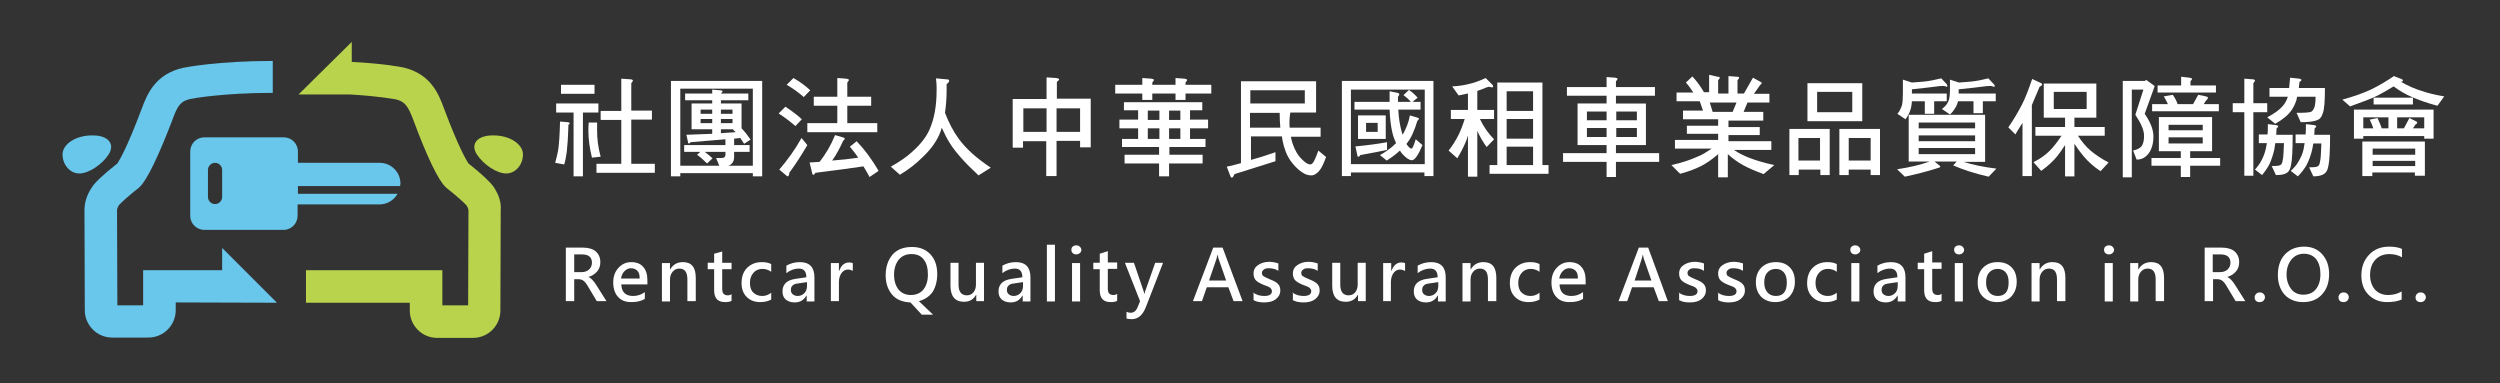 <?xml version="1.0" encoding="utf-8"?>
<!-- Generator: Adobe Illustrator 23.1.0, SVG Export Plug-In . SVG Version: 6.00 Build 0)  -->
<svg version="1.1" id="圖層_1" xmlns="http://www.w3.org/2000/svg" xmlns:xlink="http://www.w3.org/1999/xlink" x="0px" y="0px"
	 viewBox="0 0 775.4 118.8" enable-background="new 0 0 775.4 118.8" xml:space="preserve">
<rect x="0" y="0" width="775.4" height="118.8" fill="#333333" stroke="none"/>
<g>
	<path fill="#69C7EB" d="M85.9,93.9l-17-17v6.9H44.4v10.9h-8l-0.1-29.4c0-0.3,0-0.7,0.6-1.7c0.7-0.8,3.5-3.3,6.2-5.4l0.3-0.3
		c2.2-2.1,5.8-9.5,10.1-20.8c1.6-4.4,2.5-5.7,5.5-6.4c0.9-0.2,10.4-1.9,25.6-1.9V18.9c-17,0-27.2,2-27.6,2.1l-0.1,0
		C48,23,45.6,29.4,44,33.6c-4.6,12.3-7,16.2-7.6,17.1c-4.3,3.4-7,5.9-7.9,7.4c-1.6,2.4-2.3,4.7-2.3,7.2l0.1,30.9
		c0,4.7,3.8,8.5,8.5,8.5H46c4.7,0,8.5-3.8,8.5-8.5v-2.4L85.9,93.9z"/>
	<g>
		<path fill="#69C7EB" d="M92.4,60v-2.3h31.7c0-0.3,0.1-0.5,0.1-0.8c0-3.5-2.9-6.4-6.4-6.4H92.4V47c0-2.5-2-4.4-4.4-4.4H63.4
			c-2.5,0-4.4,2-4.4,4.4v19.9c0,2.5,2,4.4,4.4,4.4h24.5c2.5,0,4.4-2,4.4-4.4v-3.5h25.4c2.4,0,4.5-1.3,5.6-3.3H92.4z M68.9,61.1
			c0,1.2-1,2.2-2.2,2.2c-1.2,0-2.2-1-2.2-2.2v-8.4c0-1.2,1-2.2,2.2-2.2c1.2,0,2.2,1,2.2,2.2V61.1z"/>
	</g>
	<g>
		<path fill="#69C7EB" d="M33.7,47.9c-2.1,3.2-6.2,5.9-9.1,5.9c-2.9,0-5.2-2.7-5.2-5.9c0-3.2,4.1-5.9,9.1-5.9
			C33.5,41.9,35.8,44.6,33.7,47.9z"/>
	</g>
	<g>
		<path fill="#B9D34D" d="M147.9,47.9c2.1,3.2,6.2,5.9,9.1,5.9s5.2-2.7,5.2-5.9c0-3.2-4.1-5.9-9.1-5.9
			C148.1,41.9,145.8,44.6,147.9,47.9z"/>
	</g>
	<path fill="#B9D34D" d="M153.2,58.1c-1-1.5-3.6-4-7.9-7.4c-0.6-0.9-3-4.8-7.6-17.1c-1.6-4.3-4-10.7-12.7-12.7l-0.1,0
		c-0.3-0.1-6-1.2-15.8-1.7V13L92.6,29.3h16c8.4,0.5,13.5,1.4,14.1,1.5c2.9,0.7,3.8,2,5.5,6.4C132.4,48.6,136,56,138.2,58l0.3,0.3
		c2.7,2.1,5.5,4.6,6.2,5.4c0.6,1,0.6,1.4,0.6,1.6l-0.1,29.4h-8V83.8H94.9v10.1h32.2v2.4c0,4.7,3.8,8.5,8.5,8.5h11.1
		c4.7,0,8.5-3.8,8.5-8.5l0.1-31C155.5,62.8,154.8,60.6,153.2,58.1z"/>
</g>
<g>
	<path fill="#FFFFFF" d="M176.2,37.9c0.3,0.1,0.5,0.2,0.5,0.3c0,0.2-0.1,0.3-0.4,0.5c-0.1,3.8-0.3,6.6-0.5,8.3
		c-0.2,1.3-0.4,2.7-0.8,4l-2.8-0.5c0.4-1.5,0.7-2.8,0.9-3.8c0.3-1.9,0.5-4.9,0.6-9L176.2,37.9z M185.6,32.1v2.8h-4.8v19.8h-2.9V34.9
		h-5.4v-2.8H185.6z M184.4,26.3v2.8H174v-2.8H184.4z M185.2,38v2.6c0,2.4,0.3,5.1,1.1,8l-2.7,0.3c-0.7-2.9-1.1-5.6-1.1-8.3
		c0-0.8,0-1.7,0.1-2.6H185.2z M192.7,34.4v-10l2.8,0.2c0.5,0,0.8,0.2,0.8,0.4c0,0.2-0.2,0.4-0.5,0.8v8.5h6.4v2.8h-6.4v13.7h7.3v2.8
		H185v-2.8h7.7V37.2h-6.4v-2.8H192.7z"/>
	<path fill="#FFFFFF" d="M236.4,25.1v29.6h-2.9v-1h-22.5v1h-2.9V25.1H236.4z M223.1,51.4l-1-2.4h1.8c0.6,0,1-0.3,1.1-0.8v-1.1h-6.4
		c0.8,0.6,1.6,1.3,2.4,2l-1.7,1.6c-1.1-1.1-2.1-2-3.1-2.7l1-0.9h-5V45H225v-1.8c-3,0.3-6.6,0.5-10.8,0.9c-0.2,0.3-0.4,0.4-0.5,0.4
		c-0.2,0-0.3-0.1-0.3-0.4l-0.5-2.3c2.7-0.1,5.4-0.2,8-0.3v-1.4h-6.4v-8h6.4v-1h-8.4v-2.1h8.4v-1.2l2.5,0.2c0.4,0,0.7,0.1,0.7,0.3
		c0,0.2-0.2,0.4-0.5,0.7h8.5v2.1h-8.5v1h6.4v7.7c1,1,1.9,2.2,2.8,3.5l-2,1.3c-0.4-0.6-0.8-1.3-1.2-1.8c-0.6,0.1-1.2,0.1-1.9,0.2v2
		h4.8v2.1h-4.8v1.5c0,1.1-0.3,1.8-0.9,2.3c-0.2,0.2-0.5,0.4-1,0.5h7.7V27.5h-22.5v23.9H223.1z M220.9,35.3V34h-3.6v1.3H220.9z
		 M220.9,36.9h-3.6v1.3h3.6V36.9z M223.6,35.3h3.6V34h-3.6V35.3z M227.2,36.9h-3.6v1.3h3.6V36.9z M227.3,40.1h-3.7v1.2
		c1.6-0.1,3.1-0.2,4.6-0.3C227.8,40.7,227.6,40.4,227.3,40.1z"/>
	<path fill="#FFFFFF" d="M248.7,37l-2,2.1c-1.6-1.4-3.3-2.7-5.2-3.9l2.1-2.1C245.6,34.4,247.3,35.7,248.7,37z M250.4,45
		c-1.8,3.1-3.6,5.9-5.6,8.6c0,0.7-0.2,1.1-0.6,1.1l-2.5-2.1c2.5-2.9,4.9-6.2,6.9-9.8L250.4,45z M251.3,28l-2,2.1
		c-1.6-1.4-3.4-2.7-5.3-3.8l2.1-2.1C248.2,25.4,249.9,26.7,251.3,28z M259.7,30v-5.8l2.8,0.2c0.5,0.1,0.8,0.2,0.8,0.4
		c0,0.2-0.2,0.4-0.5,0.8V30h7.4v2.8h-7.4v5.4h9.3V41h-21.7v-2.8h9.3v-5.4h-7.3V30H259.7z M261.4,42.6c0.4,0.1,0.6,0.2,0.6,0.4
		c0,0.2-0.2,0.4-0.5,0.7c-1,2.2-2.1,4.3-3.4,6.1c2.7-0.2,5.4-0.5,8.1-0.9c-0.8-1.2-1.7-2.3-2.6-3.4l2.1-1.7c2.3,2.4,4.6,5.4,6.8,9.2
		l-2.8,1.9c-0.6-1.2-1.3-2.3-1.9-3.3c-3.4,0.5-8.4,1.2-14.9,2c-0.2,0.4-0.4,0.6-0.6,0.6c-0.2,0-0.4-0.2-0.4-0.5l-0.8-3.3
		c1.1-0.1,2.1-0.1,3.1-0.2c1.9-2.4,3.5-5.1,4.8-8.3L261.4,42.6z"/>
	<path fill="#FFFFFF" d="M293.5,24.6c0.6,0,0.9,0.1,0.9,0.4c0,0.4-0.3,0.7-0.8,1.1v1.9c0,2.6-0.2,4.9-0.5,7c1.2,3.1,2.6,5.8,4.3,8.1
		c2.2,3,5.5,6,9.9,8.9l-3.8,2.4c-4.1-3.8-7.1-7.1-8.9-10c-0.9-1.4-1.7-3-2.5-4.8c-0.1,0.4-0.2,0.7-0.3,1c-1,2.8-2.9,5.6-5.7,8.2
		c-2,2-4.3,3.8-7,5.4l-2.8-2.5c2.8-1.6,5-3.1,6.6-4.6c2.5-2.2,4.3-4.5,5.3-6.7c1.6-3.5,2.3-7.6,2.3-12.5v-1.1c0-0.7-0.1-1.5-0.2-2.5
		L293.5,24.6z"/>
	<path fill="#FFFFFF" d="M324.6,30.7V24l3,0.2c0.5,0.1,0.9,0.2,0.9,0.4c0,0.2-0.2,0.4-0.7,0.8v5.2h10.5v15.1H335v-2h-7.3v10.9h-3.2
		V43.8h-7.2v2h-3.2V30.7H324.6z M324.6,40.9v-7.3h-7.2v7.3H324.6z M327.7,40.9h7.3v-7.3h-7.3V40.9z"/>
	<path fill="#FFFFFF" d="M354.3,26.3v-2.1l2.8,0.2c0.5,0.1,0.8,0.2,0.8,0.4c0,0.2-0.2,0.4-0.5,0.8v0.7h7.2v-2.1l2.8,0.2
		c0.5,0.1,0.8,0.2,0.8,0.4c0,0.2-0.2,0.4-0.5,0.8v0.7h8v2.7h-8v2h-3.1v-2h-7.2v2h-3.1v-2h-8.4v-2.7H354.3z M372.9,31.7v2.5h-3.8v2.9
		h5.6v2.7h-5.6v3.3h4.8v2.5h-11.2v2.4H373v2.7h-10.4v4h-3.1v-4h-10.7v-2.7h10.7v-2.4h-11.5v-2.5h5v-3.3h-5.8v-2.7h5.8v-2.9h-4.4
		v-2.5H372.9z M359.6,34.3H356v2.9h3.6V34.3z M359.6,39.8H356v3.3h3.6V39.8z M366.1,34.3h-3.5v2.9h3.5V34.3z M366.1,39.8h-3.5v3.3
		h3.5V39.8z"/>
	<path fill="#FFFFFF" d="M400,39.6h9.6v2.8h-9.2c0.1,0.8,0.3,1.5,0.5,2.1c0.7,2.1,1.7,3.8,3,5c1,1,1.8,1.5,2.5,1.5
		c0.2,0,0.5-0.1,0.8-0.5c0.3-0.3,0.9-1.5,1.7-3.8l2.4,2c-0.7,1.9-1.3,3.2-1.9,4c-0.8,1.1-1.8,1.7-2.7,1.7c-1,0-1.9-0.3-2.9-1
		c-1.2-0.8-2.4-2-3.5-3.5c-1.2-1.7-2-3.8-2.5-6.3c-0.1-0.4-0.1-0.8-0.2-1.3h-9.6v7.3c2.5-0.7,5.1-1.5,7.6-2.4v2.8l-12.7,4
		c-0.3,0.7-0.6,1.1-0.8,1.1c-0.2,0-0.4-0.2-0.5-0.5l-1.1-2.9c1.5-0.3,2.9-0.7,4.4-1.1V25.2h23.3v9.7h-8
		C399.9,36.7,399.9,38.2,400,39.6z M387.8,32.1h16.9V28h-16.9V32.1z M387.8,39.6h9.3c-0.1-1.4-0.2-2.9-0.2-4.6h-9.2V39.6z"/>
	<path fill="#FFFFFF" d="M444.6,25.1v29.5h-2.8v-1.1H419v1.1h-2.8V25.1H444.6z M441.9,50.8V27.8H419v23.1H441.9z M431,31.6
		c0-1.1,0-2.2,0-3.3l2.5,0.5c0.3,0.1,0.5,0.2,0.5,0.4c0,0.2-0.1,0.5-0.4,0.8c0,0.5,0,1.1,0,1.6h4c-0.8-0.9-1.6-1.6-2.3-2.1l1.7-1.6
		c0.9,0.6,1.8,1.4,2.7,2.4l-1.6,1.3h2.5V34h-6.9c0.1,2.6,0.5,4.8,1,6.7c0.1,0.4,0.2,0.8,0.4,1.1c0,0,0-0.1,0-0.1
		c1-1.8,1.8-3.7,2.2-5.9l2.4,0.7c0.3,0.1,0.4,0.2,0.4,0.3c0,0.2-0.2,0.4-0.5,0.7c-0.9,3-1.9,5.3-3.2,6.9c-0.1,0.1-0.1,0.2-0.2,0.2
		c0.2,0.3,0.3,0.5,0.5,0.7c0.4,0.5,0.8,0.8,1.1,0.8c0.3,0,0.7-1,1.3-2.9l2.1,1.8c-1.3,3.1-2.4,4.7-3.3,4.7c-0.7,0-1.7-0.6-2.8-1.8
		c-0.3-0.3-0.6-0.7-0.9-1.2c-1.2,1.1-2.5,2.1-4.1,3.1l-2.1-1.7c1.5-0.8,2.7-1.7,3.7-2.5c0.4-0.4,0.9-0.8,1.3-1.2
		c-0.5-1.1-0.9-2.2-1.2-3.5c-0.4-1.8-0.7-4.1-0.8-6.9h-10.9v-2.4H431z M430.2,46.5c-1.8,0.4-4.5,0.9-8.3,1.6
		c-0.2,0.4-0.4,0.5-0.6,0.5s-0.3-0.1-0.3-0.4l-0.6-2.8c3.3-0.3,6.6-0.7,9.8-1.3V46.5z M429.8,35.8v7.3h-8.6v-7.3H429.8z M427.3,38.1
		h-3.6v2.8h3.6V38.1z"/>
	<path fill="#FFFFFF" d="M461.1,27.1c-1,0.4-1.9,0.8-2.9,1.1v5.9h5.2v2.8H459c1.2,2.5,2.7,4.6,4.4,6.3l-2.3,2.4
		c-1.1-1.5-2.1-3.2-2.9-5v14.2h-2.9V42c-0.2,0.7-0.4,1.3-0.6,1.8c-0.7,1.7-1.6,3.5-2.7,5.3l-2.7-2.4c1.2-1.5,2.2-3.1,3.1-4.9
		c0.5-1,1.2-2.7,1.9-4.9H450v-2.8h5.3V29c-1,0.2-2,0.4-2.9,0.6l-2-2.8c2.1-0.1,3.9-0.4,5.4-0.8c1.4-0.3,3-0.9,5-1.8l2.1,2.1
		c0.1,0.1,0.2,0.3,0.2,0.5c0,0.2-0.1,0.3-0.4,0.3l-0.9-0.2C461.7,26.9,461.4,27,461.1,27.1z M478.4,25.6v25.6h1.9v2.7H462v-2.7h2.4
		V25.6H478.4z M475.5,34.4v-6.1h-8.2v6.1H475.5z M475.5,43v-6.1h-8.2V43H475.5z M475.5,51.2v-5.7h-8.2v5.7H475.5z"/>
	<path fill="#FFFFFF" d="M498.3,27.1v-3.2l2.7,0.2c0.5,0.1,0.7,0.2,0.7,0.4c0,0.1-0.2,0.4-0.5,0.7v1.8h12.1v2.7h-12.1v2.4h9.3V45
		h-9.3v2.5h13.4v2.7h-13.4v4.7h-2.9v-4.7h-13.5v-2.7h13.5V45h-9V32.1h9v-2.4H486v-2.7H498.3z M498.3,37.3v-2.7h-6.1v2.7H498.3z
		 M498.3,39.7h-6.1v2.8h6.1V39.7z M501.3,37.3h6.4v-2.7h-6.4V37.3z M507.7,39.7h-6.4v2.8h6.4V39.7z"/>
	<path fill="#FFFFFF" d="M532.7,23.8c0.5,0,0.7,0.1,0.7,0.3s-0.2,0.5-0.5,0.8v4.1h3.2v-5.4l2.6,0.2c0.5,0,0.7,0.1,0.7,0.3
		s-0.2,0.5-0.5,0.8v4.1h2l2.8-4.9l2.2,1.2c0.3,0.2,0.5,0.3,0.5,0.4c0,0.3-0.2,0.5-0.5,0.7l-1.9,2.7h4.8v2.7h-6.8l-1.2,2.9h6.1v2.7
		h-10.8v2h9.7v2.5h-9.7v1.9h13.3v2.7h-11.6c1.6,1.1,3.3,1.9,4.9,2.5c1.8,0.7,4.4,1.5,7.6,2.2L547,54c-2.7-1-4.8-1.9-6.4-2.8
		c-1.6-0.9-3.2-2-4.7-3.4v7.2h-3v-7.2c-1.7,1.5-3.4,2.7-5.1,3.6c-1.9,1-4.1,1.8-6.7,2.5l-2.7-2.7c3.2-0.7,5.9-1.6,8.3-2.7
		c1.3-0.5,2.7-1.4,4.2-2.4h-11.4v-2.7h13.4v-1.9h-9.7v-2.5h9.7v-2H522v-2.7h6.2l-1-2.9H520v-2.7h5.2c-0.8-1.2-1.5-2.2-2.3-3.1l2-1.9
		c1.3,1.4,2.5,3,3.6,4.9h1.6v-5.4L532.7,23.8z M537.4,34.7l1.2-2.9h-8.3l0.9,2.9H537.4z"/>
	<path fill="#FFFFFF" d="M567.5,40v14.3h-2.9v-1.7h-6.7v1.7h-2.9V40H567.5z M564.5,49.8v-7h-6.7v7H564.5z M577.6,25.8v11.8h-17V25.8
		H577.6z M574.5,28.5h-10.9v6.3h10.9V28.5z M583.1,40v14.3h-2.9v-1.7h-6.8v1.7h-2.9V40H583.1z M580.2,49.8v-7h-6.8v7H580.2z"/>
	<path fill="#FFFFFF" d="M615.7,35.6v14.6H609c2.8,0.9,6.2,1.6,10.2,2.1l-2.4,2.5c-4.4-1-8-2.2-11-3.5l1.1-1.2h-6.9l1.5,1.2
		c0.2,0.1,0.3,0.3,0.3,0.4c0,0.1-0.2,0.3-0.7,0.4c-3.7,1.2-7.1,2-10.3,2.7l-2.4-2.3c4-0.6,7.3-1.4,10.1-2.4H592V35.6H615.7z
		 M601.6,26.7c-2.5,0.3-5.4,0.7-8.6,1v1.3h10.8v2.4h-3.9v3.9h-2.9v-3.9h-4c0,0.4-0.1,0.7-0.1,1c-0.1,1-0.4,1.9-0.8,2.8
		c-0.3,0.5-0.6,1.2-1.1,1.8l-2.5-1.7c0.3-0.4,0.6-0.7,0.7-1c0.3-0.5,0.5-1.1,0.7-1.6c0.2-0.8,0.3-2,0.3-3.6v-4.4l2.8,0.9
		c1.3-0.1,2.6-0.2,3.8-0.3c1.9-0.2,3.6-0.6,5.3-1l1.7,1.8c0.1,0.2,0.2,0.4,0.2,0.6c0,0.2-0.1,0.2-0.2,0.2l-0.7-0.2
		C602.7,26.6,602.2,26.7,601.6,26.7z M612.6,39.8V38h-17.5v1.8H612.6z M612.6,43.8V42h-17.5v1.8H612.6z M612.6,45.9h-17.5v1.9h17.5
		V45.9z M616.3,26.7c-2.5,0.3-5.5,0.7-8.8,1c0,0.5,0,0.9,0,1.3H619v2.4h-4v3.7h-2.9v-3.7h-4.8c-0.2,0.8-0.5,1.6-1,2.3
		c-0.3,0.5-0.8,1.2-1.5,1.8l-2.5-1.7c0.5-0.4,0.9-0.7,1.1-1c0.5-0.5,0.8-1.1,1-1.6c0.3-0.8,0.4-2,0.4-3.6v-2.9l2.8,0.9
		c1.3-0.1,2.6-0.2,3.8-0.3c1.9-0.2,3.7-0.6,5.3-1l1.7,1.8c0.2,0.2,0.3,0.4,0.3,0.6c0,0.2-0.1,0.2-0.3,0.2l-0.7-0.2
		C617.4,26.6,617,26.7,616.3,26.7z"/>
	<path fill="#FFFFFF" d="M632.9,25.7c0.3,0.1,0.5,0.3,0.5,0.4c0,0.3-0.3,0.6-0.8,0.8c-0.9,2.2-1.7,4.1-2.4,5.7v22h-2.9V38.1
		c-0.7,1.2-1.5,2.3-2.2,3.6l-2.2-2.2c1.6-2.3,3-4.7,4.2-7c1.1-2.1,2.1-4.8,3.2-8L632.9,25.7z M650.2,25.9v10.6h-6.8v2.9h9.4v2.7
		h-8.3c1.3,2,2.6,3.5,3.9,4.6c1.4,1.2,3.3,2.5,5.6,3.7l-2.5,2.7c-2.1-1.4-3.9-3-5.3-4.7c-1-1.2-1.9-2.4-2.8-3.8v10.1h-2.9V45
		c-0.9,1.4-1.7,2.5-2.4,3.4c-1.2,1.5-2.8,3-5,4.6l-2.4-2.7c2-1,3.7-2.2,5.1-3.6c1-1,2.2-2.5,3.6-4.6h-8.1v-2.7h9.2v-2.9h-6.6V25.9
		H650.2z M647.2,28.5H637v5.3h10.2V28.5z"/>
	<path fill="#FFFFFF" d="M668.3,26.7l-3.1,8.6c1.8,2.6,2.7,4.9,2.7,7c0,2.2-0.5,4-1.5,5.3s-2.2,1.9-3.7,1.9l-1.1-2.8
		c1.4-0.3,2.4-0.9,2.8-1.6c0.4-0.7,0.6-1.7,0.6-3c0-1.7-0.9-3.8-2.7-6.5l2.5-7.8h-3.6V55h-2.8V25.1h6.9c0.1-0.2,0.3-0.3,0.4-0.3
		L668.3,26.7z M686.1,36.3v10.6h-6.8V49h9.3v2.4h-9.3v3.5h-2.9v-3.5h-9.1V49h9.1v-2.1h-6.8V36.3H686.1z M675.4,32.3h4.8l1.6-2.9
		l2.4,0.5c0.4,0.1,0.6,0.2,0.6,0.4c0,0.3-0.2,0.6-0.6,0.9l-0.7,1.1h4.7v2.2h-20.7v-2.2h4.9c-0.4-0.8-0.8-1.7-1.3-2.4l2.8-0.5
		C674.6,30.4,675.1,31.3,675.4,32.3z M679.1,24.1c0.5,0.1,0.8,0.2,0.8,0.4c0,0.1-0.2,0.4-0.5,0.7v1.3h7.9v2.2h-18.1v-2.2h7.3v-2.7
		L679.1,24.1z M683.2,40.4v-1.7h-10.6v1.7H683.2z M683.2,42.6h-10.6v1.9h10.6V42.6z"/>
	<path fill="#FFFFFF" d="M696.1,32v-7.6l2.6,0.2c0.5,0,0.7,0.2,0.7,0.4c0,0.2-0.2,0.4-0.5,0.8V32h4.3v2.8h-4.3v19.7h-2.8V34.8h-3.6
		V32H696.1z M703.3,41.8c0.1-1,0.1-2.1,0.1-3.3l2.6,0.3c0.4,0.1,0.6,0.2,0.6,0.4c0,0.2-0.2,0.4-0.5,0.6c0,0.7-0.1,1.4-0.1,2h5.1
		c0,4.9-0.2,8-0.5,9.3c-0.2,1.2-0.6,2.1-1.3,2.5c-0.7,0.5-1.8,0.7-3.4,0.7l-1.3-2.8c1.6,0,2.5-0.1,2.8-0.4c0.3-0.2,0.5-0.7,0.6-1.4
		c0.2-0.7,0.3-2.5,0.4-5.3h-2.7c-0.1,0.8-0.2,1.5-0.3,2c-0.4,1.7-0.9,3.2-1.5,4.5c-0.6,1.2-1.4,2.3-2.3,3.4l-2.2-1.7
		c0.8-0.9,1.5-1.8,2-2.8c0.6-1.1,1.1-2.4,1.4-3.8c0.1-0.5,0.2-1,0.3-1.6h-2.5v-2.7H703.3z M710,27.3c0.1-1,0.2-2,0.3-3.2l2.9,0.3
		c0.4,0.1,0.6,0.2,0.6,0.4s-0.2,0.4-0.6,0.6c-0.1,0.7-0.1,1.3-0.2,1.9h8.1c0,4.1-0.2,6.8-0.7,7.9c-0.3,1.1-0.9,1.8-1.8,2.1
		c-1,0.4-2.7,0.6-5,0.6l-1.3-2.9c2.4,0,3.9-0.1,4.4-0.3c0.4-0.1,0.7-0.5,1-1.1c0.3-0.5,0.5-1.7,0.5-3.6h-5.7
		c-0.1,0.3-0.2,0.6-0.2,0.9c-0.4,1.3-0.9,2.3-1.5,3.2c-1,1.5-2.7,2.9-5.1,4.3l-2.5-2c2.2-1.2,3.8-2.3,4.8-3.5
		c0.7-0.8,1.2-1.7,1.6-2.9v0h-5.7v-2.7H710z M715.1,41.8c0.1-1,0.1-2.1,0.1-3.3l2.6,0.3c0.4,0.1,0.6,0.2,0.6,0.4
		c0,0.2-0.2,0.4-0.5,0.6c0,0.7-0.1,1.4-0.1,2h4.9c0,5-0.2,8.2-0.5,9.5c-0.2,1.3-0.6,2.1-1.3,2.6c-0.7,0.5-1.8,0.8-3.4,0.8l-1.3-2.8
		c1.6,0,2.5-0.1,2.8-0.4c0.3-0.2,0.5-0.7,0.6-1.5c0.2-0.7,0.3-2.6,0.4-5.5h-2.5c-0.1,0.8-0.3,1.5-0.4,2.1c-0.4,1.7-1,3.2-1.7,4.6
		c-0.7,1.2-1.6,2.4-2.7,3.5l-2.2-1.7c1-0.9,1.8-1.8,2.4-2.9c0.7-1.2,1.3-2.4,1.6-3.9c0.1-0.5,0.2-1.1,0.3-1.8H712v-2.7H715.1z"/>
	<path fill="#FFFFFF" d="M744.8,24.5c0.3,0.1,0.5,0.3,0.5,0.5c0,0.2-0.2,0.3-0.6,0.4c2.3,1.3,4.4,2.2,6.4,2.8c1.7,0.6,4,1.2,7,1.7
		l-2.1,2.9c-3-0.8-5.6-1.7-7.9-2.7c-1.9-0.8-3.8-1.9-5.7-3.3c-1.6,1-3.2,1.9-4.7,2.7c-1.9,1-4.9,2.1-8.8,3.5l-2.4-2.1
		c3.3-0.9,6.2-1.9,8.8-3.1c2.3-1.1,4.7-2.5,7.2-4.2L744.8,24.5z M754.8,34v9h-2.9v-0.8H733V43h-2.9v-9H754.8z M752.1,43.9v10.6h-3.1
		v-1h-13.2v1.1h-3.1V43.9H752.1z M736.1,39.8c-0.3-1-0.7-1.8-1.1-2.7l2.4-0.5c0.5,1.1,1,2.2,1.3,3.2h2.1v-3.4H733v3.4H736.1z
		 M749.1,48v-1.9h-13.2V48H749.1z M749.1,51.5v-1.6h-13.2v1.6H749.1z M748.4,30.3v2.1h-12.2v-2.1H748.4z M745.6,39.8l1.7-3.2l2,1
		c0.3,0.1,0.4,0.3,0.4,0.4c0,0.3-0.2,0.5-0.5,0.6l-0.8,1.2h3.5v-3.4h-8.4v3.4H745.6z"/>
</g>
<g>
	<path fill="#FFFFFF" d="M188.1,93.4h-3l-2.7-4.5c-0.5-0.9-1-1.5-1.4-1.8c-0.4-0.3-0.9-0.5-1.5-0.5h-1.4v6.8h-2.6V76.8h5.3
		c1.7,0,3.1,0.4,4,1.2c0.9,0.8,1.4,1.9,1.4,3.3c0,1.1-0.3,2.1-1,2.9s-1.6,1.4-2.7,1.7v0c0.7,0.3,1.6,1.1,2.5,2.6L188.1,93.4z
		 M178.1,78.9v5.5h2.3c1,0,1.7-0.3,2.3-0.8c0.6-0.6,0.9-1.3,0.9-2.1c0-1.7-1-2.6-3.1-2.6H178.1z"/>
	<path fill="#FFFFFF" d="M200.9,88.2h-8.2c0.1,2.4,1.3,3.6,3.7,3.6c1.3,0,2.5-0.4,3.6-1.2v2.1c-1.1,0.7-2.5,1-4.2,1
		c-1.8,0-3.1-0.5-4.1-1.6s-1.5-2.6-1.5-4.5c0-1.8,0.5-3.3,1.6-4.5c1.1-1.2,2.4-1.8,4-1.8c1.6,0,2.9,0.5,3.7,1.5
		c0.9,1,1.3,2.4,1.3,4.2V88.2z M198.4,86.3c0-1-0.2-1.8-0.7-2.3c-0.5-0.5-1.1-0.8-2-0.8c-0.8,0-1.4,0.3-2,0.9
		c-0.6,0.6-0.9,1.3-1.1,2.3H198.4z"/>
	<path fill="#FFFFFF" d="M215.7,93.4h-2.5v-6.7c0-2.3-0.8-3.4-2.5-3.4c-0.8,0-1.5,0.3-2.1,1c-0.5,0.6-0.8,1.4-0.8,2.4v6.8h-2.5V81.6
		h2.5v1.9h0.1c0.9-1.5,2.2-2.2,3.9-2.2c2.7,0,4,1.6,4,4.9V93.4z"/>
	<path fill="#FFFFFF" d="M226.9,93.3c-0.5,0.3-1.1,0.4-2,0.4c-2.3,0-3.4-1.2-3.4-3.7v-6.5h-2v-2h2v-2.8L224,78v3.5h2.9v2H224v6
		c0,0.7,0.1,1.3,0.4,1.6c0.3,0.3,0.7,0.5,1.3,0.5c0.5,0,0.9-0.1,1.2-0.4V93.3z"/>
	<path fill="#FFFFFF" d="M239.2,92.9c-0.9,0.5-2,0.8-3.4,0.8c-1.7,0-3.1-0.5-4.2-1.6s-1.6-2.5-1.6-4.3c0-2,0.6-3.6,1.7-4.7
		c1.2-1.2,2.7-1.8,4.6-1.8c1.2,0,2.1,0.2,2.9,0.6v2.4c-0.8-0.6-1.8-0.9-2.7-0.9c-1.2,0-2.1,0.4-2.8,1.2c-0.7,0.8-1.1,1.8-1.1,3.1
		c0,1.3,0.3,2.3,1,3c0.7,0.7,1.6,1.1,2.8,1.1c1,0,1.9-0.3,2.8-1V92.9z"/>
	<path fill="#FFFFFF" d="M243.9,82.4c1.2-0.7,2.6-1.1,4.2-1.1c3,0,4.5,1.6,4.5,4.7v7.5h-2.4v-1.8h-0.1c-0.8,1.4-2,2.1-3.6,2.1
		c-1.2,0-2.1-0.3-2.8-0.9c-0.7-0.6-1-1.5-1-2.5c0-2.2,1.3-3.5,4-3.9l3.4-0.5c0-1.8-0.8-2.7-2.3-2.7c-1.4,0-2.7,0.5-3.9,1.4V82.4z
		 M247.6,87.9c-0.9,0.1-1.5,0.3-1.8,0.7c-0.4,0.3-0.5,0.8-0.5,1.4c0,0.5,0.2,1,0.6,1.3s0.9,0.5,1.5,0.5c0.8,0,1.5-0.3,2.1-0.9
		c0.6-0.6,0.8-1.4,0.8-2.3v-1.1L247.6,87.9z"/>
	<path fill="#FFFFFF" d="M264.5,84c-0.4-0.2-0.9-0.4-1.5-0.4c-0.8,0-1.5,0.4-2,1.1c-0.5,0.7-0.8,1.7-0.8,2.8v5.9h-2.5V81.6h2.5v2.4
		h0.1c0.6-1.7,1.6-2.6,3.1-2.6c0.4,0,0.8,0.1,1.1,0.2V84z"/>
	<path fill="#FFFFFF" d="M285,93.4l4.4,4.2h-3.5l-3.5-3.8c-2.5-0.1-4.4-0.9-5.7-2.4c-1.3-1.6-2-3.5-2-6c0-2.6,0.7-4.7,2.1-6.4
		c1.4-1.6,3.4-2.4,6.1-2.4c2.4,0,4.3,0.8,5.7,2.3c1.4,1.5,2.1,3.6,2.1,6.1c0,2.1-0.5,4-1.4,5.5C288.3,91.9,286.9,92.9,285,93.4z
		 M282.7,78.8c-1.7,0-3,0.6-4,1.8c-0.9,1.2-1.4,2.7-1.4,4.6c0,1.9,0.5,3.5,1.4,4.6c0.9,1.1,2.2,1.7,3.8,1.7c1.7,0,3-0.6,3.9-1.7
		c0.9-1.1,1.4-2.7,1.4-4.6c0-2-0.4-3.6-1.3-4.7C285.7,79.4,284.4,78.8,282.7,78.8z"/>
	<path fill="#FFFFFF" d="M305.3,93.4h-2.5v-1.9h-0.1c-0.8,1.4-2,2.1-3.7,2.1c-2.8,0-4.2-1.7-4.2-5v-7.1h2.5v6.8
		c0,2.2,0.9,3.3,2.6,3.3c0.8,0,1.5-0.3,2-0.9c0.5-0.6,0.8-1.4,0.8-2.4v-6.8h2.5V93.4z"/>
	<path fill="#FFFFFF" d="M310.9,82.4c1.2-0.7,2.6-1.1,4.2-1.1c3,0,4.5,1.6,4.5,4.7v7.5h-2.4v-1.8h-0.1c-0.8,1.4-2,2.1-3.6,2.1
		c-1.2,0-2.1-0.3-2.8-0.9c-0.7-0.6-1-1.5-1-2.5c0-2.2,1.3-3.5,4-3.9l3.4-0.5c0-1.8-0.8-2.7-2.3-2.7c-1.4,0-2.7,0.5-3.9,1.4V82.4z
		 M314.6,87.9c-0.9,0.1-1.5,0.3-1.8,0.7c-0.4,0.3-0.5,0.8-0.5,1.4c0,0.5,0.2,1,0.6,1.3s0.9,0.5,1.5,0.5c0.8,0,1.5-0.3,2.1-0.9
		c0.6-0.6,0.8-1.4,0.8-2.3v-1.1L314.6,87.9z"/>
	<path fill="#FFFFFF" d="M324.7,93.4V75.9h2.5v17.6H324.7z"/>
	<path fill="#FFFFFF" d="M332.3,77.5c0-0.4,0.1-0.8,0.4-1c0.3-0.3,0.7-0.4,1.1-0.4c0.4,0,0.8,0.1,1.1,0.4c0.3,0.3,0.5,0.6,0.5,1
		c0,0.4-0.2,0.8-0.5,1c-0.3,0.3-0.7,0.4-1.1,0.4s-0.8-0.1-1.1-0.4S332.3,77.9,332.3,77.5z M332.5,93.4V81.6h2.5v11.9H332.5z"/>
	<path fill="#FFFFFF" d="M346.5,93.3c-0.5,0.3-1.1,0.4-2,0.4c-2.3,0-3.4-1.2-3.4-3.7v-6.5h-2v-2h2v-2.8l2.5-0.8v3.5h2.9v2h-2.9v6
		c0,0.7,0.1,1.3,0.4,1.6c0.3,0.3,0.7,0.5,1.3,0.5c0.5,0,0.9-0.1,1.2-0.4V93.3z"/>
	<path fill="#FFFFFF" d="M360.7,81.6L355.5,95c-1,2.7-2.5,4-4.5,4c-0.6,0-1.2-0.1-1.6-0.2v-2.1c0.4,0.2,0.8,0.3,1.3,0.3
		c0.9,0,1.6-0.5,2.1-1.6l0.8-2l-4.7-11.9h2.8l2.9,8.5c0.1,0.2,0.2,0.6,0.3,1.1h0.1c0-0.2,0.1-0.6,0.3-1.1l3-8.5H360.7z"/>
	<path fill="#FFFFFF" d="M385.4,93.4h-2.8l-1.6-4.3h-6.7l-1.5,4.3H370l6.3-16.6h2.9L385.4,93.4z M380.3,87l-2.3-6.6
		c-0.1-0.2-0.2-0.7-0.3-1.3h-0.1c-0.1,0.5-0.2,0.9-0.3,1.2L375,87H380.3z"/>
	<path fill="#FFFFFF" d="M388.6,90.7c1.1,0.8,2.3,1.1,3.5,1.1c1.6,0,2.4-0.5,2.4-1.5c0-0.4-0.2-0.7-0.5-1c-0.3-0.3-1.1-0.6-2.2-1
		c-1.2-0.5-2-1-2.4-1.5s-0.6-1.2-0.6-2c0-1.1,0.5-2,1.4-2.6c0.9-0.6,2.1-1,3.4-1c1,0,2,0.2,2.9,0.5V84c-0.9-0.6-1.9-0.8-3-0.8
		c-0.6,0-1.2,0.1-1.5,0.4c-0.4,0.3-0.6,0.6-0.6,1c0,0.4,0.1,0.8,0.4,1c0.3,0.2,1,0.6,2,1c1.3,0.5,2.2,1,2.6,1.5
		c0.5,0.5,0.7,1.2,0.7,2c0,1.1-0.5,2-1.4,2.7s-2.1,1-3.6,1c-1.3,0-2.4-0.2-3.3-0.7V90.7z"/>
	<path fill="#FFFFFF" d="M400.8,90.7c1.1,0.8,2.3,1.1,3.5,1.1c1.6,0,2.4-0.5,2.4-1.5c0-0.4-0.2-0.7-0.5-1c-0.3-0.3-1.1-0.6-2.2-1
		c-1.2-0.5-2-1-2.4-1.5s-0.6-1.2-0.6-2c0-1.1,0.5-2,1.4-2.6c0.9-0.6,2.1-1,3.4-1c1,0,2,0.2,2.9,0.5V84c-0.9-0.6-1.9-0.8-3-0.8
		c-0.6,0-1.2,0.1-1.5,0.4c-0.4,0.3-0.6,0.6-0.6,1c0,0.4,0.1,0.8,0.4,1c0.3,0.2,1,0.6,2,1c1.3,0.5,2.2,1,2.6,1.5
		c0.5,0.5,0.7,1.2,0.7,2c0,1.1-0.5,2-1.4,2.7s-2.1,1-3.6,1c-1.3,0-2.4-0.2-3.3-0.7V90.7z"/>
	<path fill="#FFFFFF" d="M423.7,93.4h-2.5v-1.9h-0.1c-0.8,1.4-2,2.1-3.7,2.1c-2.8,0-4.2-1.7-4.2-5v-7.1h2.5v6.8
		c0,2.2,0.9,3.3,2.6,3.3c0.8,0,1.5-0.3,2-0.9c0.5-0.6,0.8-1.4,0.8-2.4v-6.8h2.5V93.4z"/>
	<path fill="#FFFFFF" d="M435.7,84c-0.4-0.2-0.9-0.4-1.5-0.4c-0.8,0-1.5,0.4-2,1.1c-0.5,0.7-0.8,1.7-0.8,2.8v5.9H429V81.6h2.5v2.4
		h0.1c0.6-1.7,1.6-2.6,3.1-2.6c0.4,0,0.8,0.1,1.1,0.2V84z"/>
	<path fill="#FFFFFF" d="M439.7,82.4c1.2-0.7,2.6-1.1,4.2-1.1c3,0,4.5,1.6,4.5,4.7v7.5H446v-1.8h-0.1c-0.8,1.4-2,2.1-3.6,2.1
		c-1.2,0-2.1-0.3-2.8-0.9c-0.7-0.6-1-1.5-1-2.5c0-2.2,1.3-3.5,4-3.9l3.4-0.5c0-1.8-0.8-2.7-2.3-2.7c-1.4,0-2.7,0.5-3.9,1.4V82.4z
		 M443.4,87.9c-0.9,0.1-1.5,0.3-1.8,0.7c-0.4,0.3-0.5,0.8-0.5,1.4c0,0.5,0.2,1,0.6,1.3s0.9,0.5,1.5,0.5c0.8,0,1.5-0.3,2.1-0.9
		c0.6-0.6,0.8-1.4,0.8-2.3v-1.1L443.4,87.9z"/>
	<path fill="#FFFFFF" d="M464,93.4h-2.5v-6.7c0-2.3-0.8-3.4-2.5-3.4c-0.8,0-1.5,0.3-2.1,1c-0.5,0.6-0.8,1.4-0.8,2.4v6.8h-2.5V81.6
		h2.5v1.9h0.1c0.9-1.5,2.2-2.2,3.9-2.2c2.7,0,4,1.6,4,4.9V93.4z"/>
	<path fill="#FFFFFF" d="M477.5,92.9c-0.9,0.5-2,0.8-3.4,0.8c-1.7,0-3.1-0.5-4.2-1.6s-1.6-2.5-1.6-4.3c0-2,0.6-3.6,1.7-4.7
		c1.2-1.2,2.7-1.8,4.6-1.8c1.2,0,2.1,0.2,2.9,0.6v2.4c-0.8-0.6-1.8-0.9-2.7-0.9c-1.2,0-2.1,0.4-2.8,1.2c-0.7,0.8-1.1,1.8-1.1,3.1
		c0,1.3,0.3,2.3,1,3c0.7,0.7,1.6,1.1,2.8,1.1c1,0,1.9-0.3,2.8-1V92.9z"/>
	<path fill="#FFFFFF" d="M491.9,88.2h-8.2c0.1,2.4,1.3,3.6,3.7,3.6c1.3,0,2.5-0.4,3.6-1.2v2.1c-1.1,0.7-2.5,1-4.2,1
		c-1.8,0-3.1-0.5-4.1-1.6s-1.5-2.6-1.5-4.5c0-1.8,0.5-3.3,1.6-4.5c1.1-1.2,2.4-1.8,4-1.8c1.6,0,2.9,0.5,3.7,1.5
		c0.9,1,1.3,2.4,1.3,4.2V88.2z M489.4,86.3c0-1-0.2-1.8-0.7-2.3c-0.5-0.5-1.1-0.8-2-0.8c-0.8,0-1.4,0.3-2,0.9
		c-0.6,0.6-0.9,1.3-1.1,2.3H489.4z"/>
	<path fill="#FFFFFF" d="M517.3,93.4h-2.8l-1.6-4.3h-6.7l-1.5,4.3H502l6.3-16.6h2.9L517.3,93.4z M512.2,87l-2.3-6.6
		c-0.1-0.2-0.2-0.7-0.3-1.3h-0.1c-0.1,0.5-0.2,0.9-0.3,1.2L507,87H512.2z"/>
	<path fill="#FFFFFF" d="M520.6,90.7c1.1,0.8,2.3,1.1,3.5,1.1c1.6,0,2.4-0.5,2.4-1.5c0-0.4-0.2-0.7-0.5-1c-0.3-0.3-1.1-0.6-2.2-1
		c-1.2-0.5-2-1-2.4-1.5s-0.6-1.2-0.6-2c0-1.1,0.5-2,1.4-2.6c0.9-0.6,2.1-1,3.4-1c1,0,2,0.2,2.9,0.5V84c-0.9-0.6-1.9-0.8-3-0.8
		c-0.6,0-1.2,0.1-1.5,0.4c-0.4,0.3-0.6,0.6-0.6,1c0,0.4,0.1,0.8,0.4,1c0.3,0.2,1,0.6,2,1c1.3,0.5,2.2,1,2.6,1.5
		c0.5,0.5,0.7,1.2,0.7,2c0,1.1-0.5,2-1.4,2.7s-2.1,1-3.6,1c-1.3,0-2.4-0.2-3.3-0.7V90.7z"/>
	<path fill="#FFFFFF" d="M532.7,90.7c1.1,0.8,2.3,1.1,3.5,1.1c1.6,0,2.4-0.5,2.4-1.5c0-0.4-0.2-0.7-0.5-1c-0.3-0.3-1.1-0.6-2.2-1
		c-1.2-0.5-2-1-2.4-1.5s-0.6-1.2-0.6-2c0-1.1,0.5-2,1.4-2.6c0.9-0.6,2.1-1,3.4-1c1,0,2,0.2,2.9,0.5V84c-0.9-0.6-1.9-0.8-3-0.8
		c-0.6,0-1.2,0.1-1.5,0.4c-0.4,0.3-0.6,0.6-0.6,1c0,0.4,0.1,0.8,0.4,1c0.3,0.2,1,0.6,2,1c1.3,0.5,2.2,1,2.6,1.5
		c0.5,0.5,0.7,1.2,0.7,2c0,1.1-0.5,2-1.4,2.7s-2.1,1-3.6,1c-1.3,0-2.4-0.2-3.3-0.7V90.7z"/>
	<path fill="#FFFFFF" d="M544.6,87.6c0-2,0.6-3.5,1.7-4.6c1.1-1.1,2.6-1.7,4.5-1.7c1.8,0,3.2,0.5,4.3,1.6s1.6,2.6,1.6,4.5
		c0,1.9-0.6,3.4-1.7,4.6c-1.1,1.1-2.6,1.7-4.4,1.7c-1.8,0-3.3-0.6-4.4-1.7C545.2,90.9,544.6,89.5,544.6,87.6z M547.2,87.6
		c0,1.3,0.3,2.3,1,3.1c0.6,0.7,1.5,1.1,2.6,1.1c2.3,0,3.4-1.4,3.4-4.2c0-1.4-0.3-2.4-0.9-3.1c-0.6-0.7-1.4-1.1-2.5-1.1
		s-2,0.4-2.6,1.1C547.5,85.2,547.2,86.2,547.2,87.6z"/>
	<path fill="#FFFFFF" d="M569.7,92.9c-0.9,0.5-2,0.8-3.4,0.8c-1.7,0-3.1-0.5-4.2-1.6s-1.6-2.5-1.6-4.3c0-2,0.6-3.6,1.7-4.7
		c1.2-1.2,2.7-1.8,4.6-1.8c1.2,0,2.1,0.2,2.9,0.6v2.4c-0.8-0.6-1.8-0.9-2.7-0.9c-1.2,0-2.1,0.4-2.8,1.2c-0.7,0.8-1.1,1.8-1.1,3.1
		c0,1.3,0.3,2.3,1,3c0.7,0.7,1.6,1.1,2.8,1.1c1,0,1.9-0.3,2.8-1V92.9z"/>
	<path fill="#FFFFFF" d="M573.9,77.5c0-0.4,0.1-0.8,0.4-1c0.3-0.3,0.7-0.4,1.1-0.4c0.4,0,0.8,0.1,1.1,0.4c0.3,0.3,0.5,0.6,0.5,1
		c0,0.4-0.2,0.8-0.5,1c-0.3,0.3-0.7,0.4-1.1,0.4s-0.8-0.1-1.1-0.4S573.9,77.9,573.9,77.5z M574.2,93.4V81.6h2.5v11.9H574.2z"/>
	<path fill="#FFFFFF" d="M582.3,82.4c1.2-0.7,2.6-1.1,4.2-1.1c3,0,4.5,1.6,4.5,4.7v7.5h-2.4v-1.8h-0.1c-0.8,1.4-2,2.1-3.6,2.1
		c-1.2,0-2.1-0.3-2.8-0.9c-0.7-0.6-1-1.5-1-2.5c0-2.2,1.3-3.5,4-3.9l3.4-0.5c0-1.8-0.8-2.7-2.3-2.7c-1.4,0-2.7,0.5-3.9,1.4V82.4z
		 M585.9,87.9c-0.9,0.1-1.5,0.3-1.8,0.7c-0.4,0.3-0.5,0.8-0.5,1.4c0,0.5,0.2,1,0.6,1.3s0.9,0.5,1.5,0.5c0.8,0,1.5-0.3,2.1-0.9
		c0.6-0.6,0.8-1.4,0.8-2.3v-1.1L585.9,87.9z"/>
	<path fill="#FFFFFF" d="M602.2,93.3c-0.5,0.3-1.1,0.4-2,0.4c-2.3,0-3.4-1.2-3.4-3.7v-6.5h-2v-2h2v-2.8l2.5-0.8v3.5h2.9v2h-2.9v6
		c0,0.7,0.1,1.3,0.4,1.6c0.3,0.3,0.7,0.5,1.3,0.5c0.5,0,0.9-0.1,1.2-0.4V93.3z"/>
	<path fill="#FFFFFF" d="M606.1,77.5c0-0.4,0.1-0.8,0.4-1c0.3-0.3,0.7-0.4,1.1-0.4c0.4,0,0.8,0.1,1.1,0.4c0.3,0.3,0.5,0.6,0.5,1
		c0,0.4-0.2,0.8-0.5,1c-0.3,0.3-0.7,0.4-1.1,0.4s-0.8-0.1-1.1-0.4S606.1,77.9,606.1,77.5z M606.3,93.4V81.6h2.5v11.9H606.3z"/>
	<path fill="#FFFFFF" d="M613.4,87.6c0-2,0.6-3.5,1.7-4.6c1.1-1.1,2.6-1.7,4.5-1.7c1.8,0,3.2,0.5,4.3,1.6s1.6,2.6,1.6,4.5
		c0,1.9-0.6,3.4-1.7,4.6c-1.1,1.1-2.6,1.7-4.4,1.7c-1.8,0-3.3-0.6-4.4-1.7C613.9,90.9,613.4,89.5,613.4,87.6z M616,87.6
		c0,1.3,0.3,2.3,1,3.1c0.6,0.7,1.5,1.1,2.6,1.1c2.3,0,3.4-1.4,3.4-4.2c0-1.4-0.3-2.4-0.9-3.1c-0.6-0.7-1.4-1.1-2.5-1.1
		s-2,0.4-2.6,1.1C616.3,85.2,616,86.2,616,87.6z"/>
	<path fill="#FFFFFF" d="M640.5,93.4H638v-6.7c0-2.3-0.8-3.4-2.5-3.4c-0.8,0-1.5,0.3-2.1,1c-0.5,0.6-0.8,1.4-0.8,2.4v6.8h-2.5V81.6
		h2.5v1.9h0.1c0.9-1.5,2.2-2.2,3.9-2.2c2.7,0,4,1.6,4,4.9V93.4z"/>
	<path fill="#FFFFFF" d="M652.6,77.5c0-0.4,0.1-0.8,0.4-1c0.3-0.3,0.7-0.4,1.1-0.4c0.4,0,0.8,0.1,1.1,0.4c0.3,0.3,0.5,0.6,0.5,1
		c0,0.4-0.2,0.8-0.5,1c-0.3,0.3-0.7,0.4-1.1,0.4s-0.8-0.1-1.1-0.4S652.6,77.9,652.6,77.5z M652.8,93.4V81.6h2.5v11.9H652.8z"/>
	<path fill="#FFFFFF" d="M671.1,93.4h-2.5v-6.7c0-2.3-0.8-3.4-2.5-3.4c-0.8,0-1.5,0.3-2.1,1c-0.5,0.6-0.8,1.4-0.8,2.4v6.8h-2.5V81.6
		h2.5v1.9h0.1c0.9-1.5,2.2-2.2,3.9-2.2c2.7,0,4,1.6,4,4.9V93.4z"/>
	<path fill="#FFFFFF" d="M696.4,93.4h-3l-2.7-4.5c-0.5-0.9-1-1.5-1.4-1.8c-0.4-0.3-0.9-0.5-1.5-0.5h-1.4v6.8h-2.6V76.8h5.3
		c1.7,0,3.1,0.4,4,1.2c0.9,0.8,1.4,1.9,1.4,3.3c0,1.1-0.3,2.1-1,2.9s-1.6,1.4-2.7,1.7v0c0.7,0.3,1.6,1.1,2.5,2.6L696.4,93.4z
		 M686.3,78.9v5.5h2.3c1,0,1.7-0.3,2.3-0.8c0.6-0.6,0.9-1.3,0.9-2.1c0-1.7-1-2.6-3.1-2.6H686.3z"/>
	<path fill="#FFFFFF" d="M699.3,92.2c0-0.4,0.2-0.8,0.5-1.1c0.3-0.3,0.7-0.4,1.1-0.4c0.4,0,0.8,0.1,1.1,0.4c0.3,0.3,0.5,0.6,0.5,1.1
		c0,0.4-0.2,0.8-0.5,1.1s-0.7,0.4-1.2,0.4c-0.4,0-0.8-0.1-1.1-0.4S699.3,92.6,699.3,92.2z"/>
	<path fill="#FFFFFF" d="M706.5,85.3c0-2.6,0.7-4.8,2.2-6.4c1.5-1.6,3.5-2.4,6-2.4c2.3,0,4.2,0.8,5.6,2.4c1.4,1.6,2.1,3.6,2.1,6.1
		c0,2.6-0.7,4.7-2.2,6.3c-1.4,1.6-3.4,2.4-5.9,2.4c-2.3,0-4.3-0.8-5.7-2.3C707.2,89.8,706.5,87.8,706.5,85.3z M709.2,85.1
		c0,1.8,0.5,3.3,1.4,4.5c0.9,1.2,2.2,1.8,3.8,1.8c1.7,0,3-0.6,3.9-1.7s1.4-2.7,1.4-4.6c0-2-0.4-3.5-1.3-4.7
		c-0.9-1.1-2.2-1.7-3.8-1.7c-1.6,0-2.9,0.6-3.9,1.8C709.7,81.8,709.2,83.3,709.2,85.1z"/>
	<path fill="#FFFFFF" d="M725.3,92.2c0-0.4,0.2-0.8,0.5-1.1c0.3-0.3,0.7-0.4,1.1-0.4c0.4,0,0.8,0.1,1.1,0.4c0.3,0.3,0.5,0.6,0.5,1.1
		c0,0.4-0.2,0.8-0.5,1.1s-0.7,0.4-1.2,0.4c-0.4,0-0.8-0.1-1.1-0.4S725.3,92.6,725.3,92.2z"/>
	<path fill="#FFFFFF" d="M745.1,92.8c-1.2,0.6-2.8,0.9-4.7,0.9c-2.4,0-4.3-0.8-5.8-2.3c-1.5-1.5-2.2-3.5-2.2-6
		c0-2.6,0.8-4.7,2.4-6.4c1.6-1.7,3.7-2.5,6.2-2.5c1.6,0,2.9,0.2,4,0.7v2.6c-1.2-0.7-2.5-1-3.9-1c-1.8,0-3.3,0.6-4.4,1.8
		s-1.6,2.8-1.6,4.7c0,1.8,0.5,3.3,1.5,4.5c1,1.1,2.4,1.7,4.1,1.7c1.6,0,3-0.4,4.2-1.1V92.8z"/>
	<path fill="#FFFFFF" d="M749.2,92.2c0-0.4,0.2-0.8,0.5-1.1c0.3-0.3,0.7-0.4,1.1-0.4c0.4,0,0.8,0.1,1.1,0.4c0.3,0.3,0.5,0.6,0.5,1.1
		c0,0.4-0.2,0.8-0.5,1.1s-0.7,0.4-1.2,0.4c-0.4,0-0.8-0.1-1.1-0.4S749.2,92.6,749.2,92.2z"/>
</g>
</svg>
